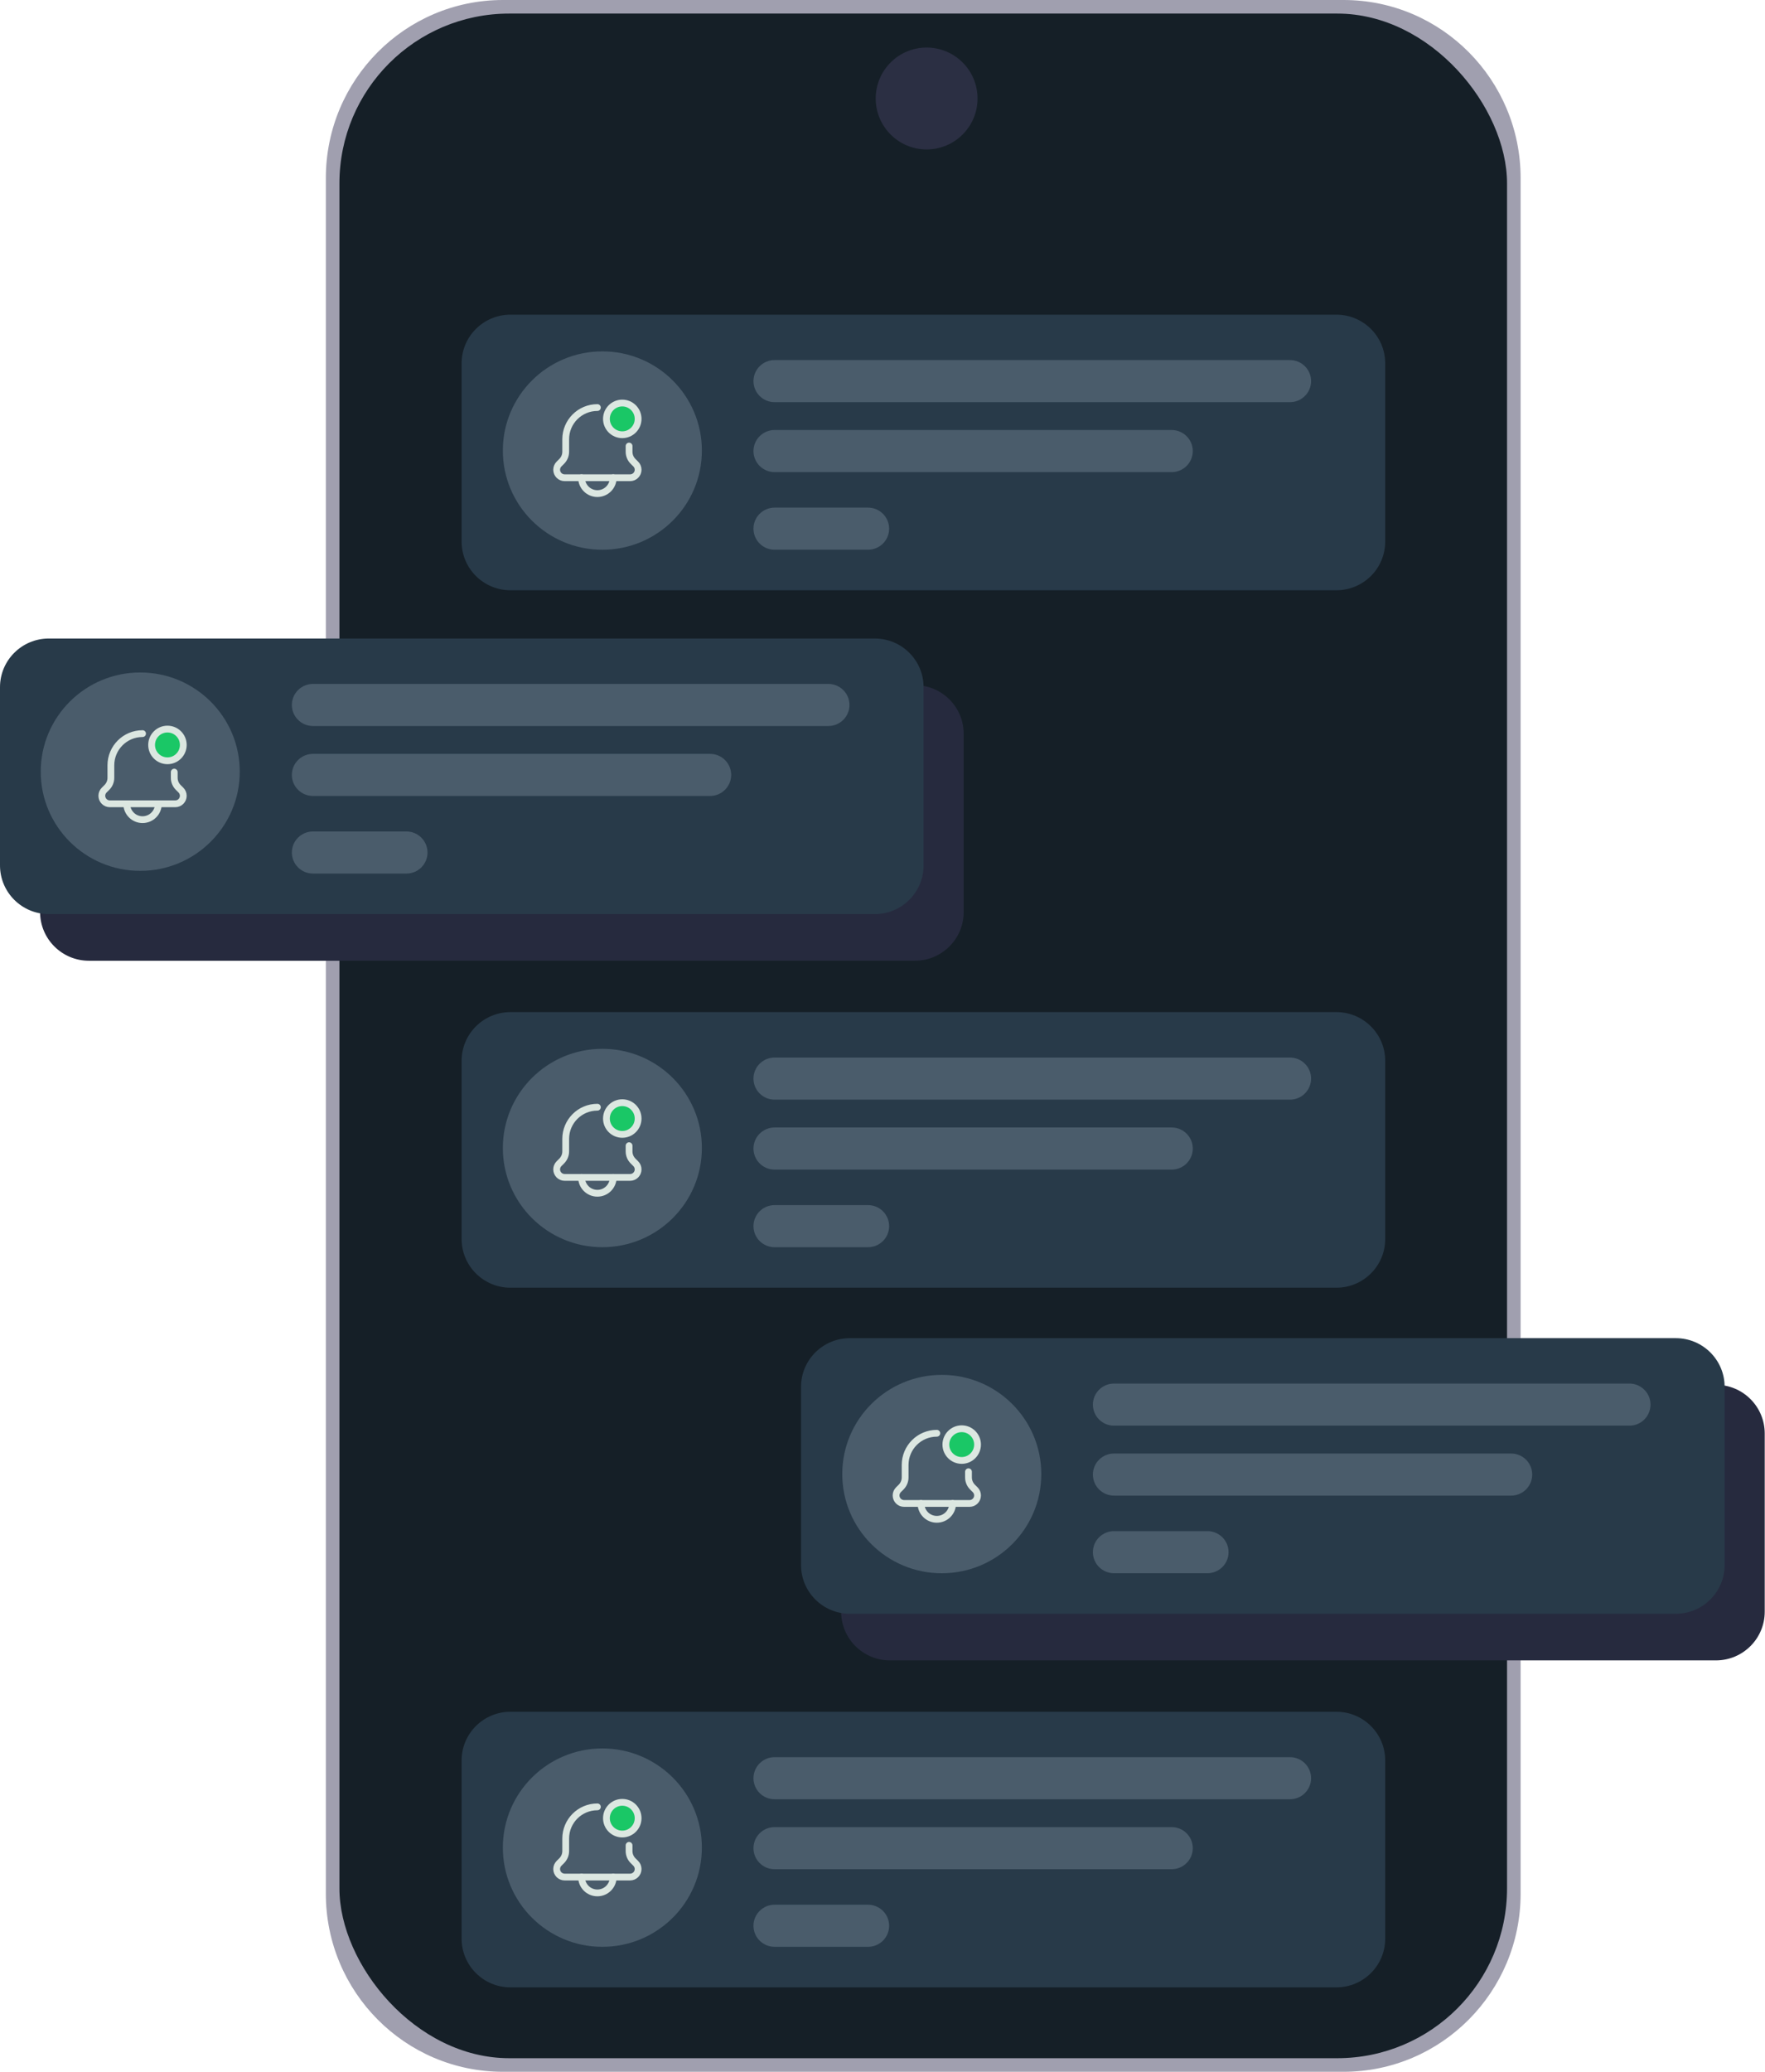 <svg width="260" height="305" viewBox="0 0 260 305" fill="none" xmlns="http://www.w3.org/2000/svg">
<path d="M197.915 0H74.085C59.679 0 48 11.741 48 26.225V278.775C48 293.259 59.679 305 74.085 305H197.915C212.321 305 224 293.259 224 278.775V26.225C224 11.741 212.321 0 197.915 0Z" fill="url(#paint0_linear_874_802)" fill-opacity="0.5"/>
<rect x="50" y="2" width="172" height="301" rx="25" fill="#151F27"/>
<path d="M196.86 46.325H75.192C71.22 46.325 68 49.532 68 53.489V79.732C68 83.689 71.22 86.896 75.192 86.896H196.86C200.832 86.896 204.052 83.689 204.052 79.732V53.489C204.052 49.532 200.832 46.325 196.86 46.325Z" fill="#283A49"/>
<path d="M88.733 80.933C96.829 80.933 103.392 74.396 103.392 66.331C103.392 58.266 96.829 51.728 88.733 51.728C80.637 51.728 74.074 58.266 74.074 66.331C74.074 74.396 80.637 80.933 88.733 80.933Z" fill="#4A5C6B"/>
<path d="M90.333 70.333C90.333 71.622 89.289 72.667 88 72.667C86.711 72.667 85.667 71.622 85.667 70.333" stroke="#DCE7E1" stroke-linecap="round" stroke-linejoin="round"/>
<path d="M92.667 65.667V66.504C92.667 67.034 92.877 67.543 93.252 67.918L93.655 68.32C93.876 68.541 94 68.841 94 69.154C94 69.805 93.472 70.333 92.821 70.333H83.179C82.528 70.333 82 69.805 82 69.154C82 68.841 82.124 68.541 82.345 68.32L82.748 67.918C83.123 67.543 83.333 67.034 83.333 66.504V64.667C83.333 62.089 85.423 60 88 60" stroke="#DCE7E1" stroke-linecap="round" stroke-linejoin="round"/>
<path d="M94 61.667C94 60.378 92.955 59.333 91.667 59.333C90.378 59.333 89.333 60.378 89.333 61.667C89.333 62.955 90.378 64 91.667 64C92.955 64 94 62.955 94 61.667Z" fill="#1AC766" stroke="#DCE7E1" stroke-linecap="round" stroke-linejoin="round"/>
<path d="M190.023 53.008H114.104C112.386 53.008 110.993 54.395 110.993 56.107C110.993 57.818 112.386 59.206 114.104 59.206H190.023C191.741 59.206 193.134 57.818 193.134 56.107C193.134 54.395 191.741 53.008 190.023 53.008Z" fill="#4A5C6B"/>
<path d="M172.597 63.305H114.104C112.386 63.305 110.993 64.693 110.993 66.404C110.993 68.116 112.386 69.503 114.104 69.503H172.597C174.316 69.503 175.708 68.116 175.708 66.404C175.708 64.693 174.316 63.305 172.597 63.305Z" fill="#4A5C6B"/>
<path d="M127.867 74.731H114.104C112.386 74.731 110.993 76.118 110.993 77.829C110.993 79.541 112.386 80.928 114.104 80.928H127.867C129.585 80.928 130.978 79.541 130.978 77.829C130.978 76.118 129.585 74.731 127.867 74.731Z" fill="#4A5C6B"/>
<path d="M196.86 149H75.192C71.22 149 68 152.207 68 156.164V182.408C68 186.364 71.22 189.572 75.192 189.572H196.86C200.832 189.572 204.052 186.364 204.052 182.408V156.164C204.052 152.207 200.832 149 196.86 149Z" fill="#283A49"/>
<path d="M88.733 183.609C96.829 183.609 103.392 177.071 103.392 169.006C103.392 160.941 96.829 154.404 88.733 154.404C80.637 154.404 74.074 160.941 74.074 169.006C74.074 177.071 80.637 183.609 88.733 183.609Z" fill="#4A5C6B"/>
<path d="M90.333 173.333C90.333 174.622 89.289 175.667 88 175.667C86.711 175.667 85.667 174.622 85.667 173.333" stroke="#DCE7E1" stroke-linecap="round" stroke-linejoin="round"/>
<path d="M92.667 168.667V169.504C92.667 170.034 92.877 170.543 93.252 170.918L93.655 171.32C93.876 171.541 94 171.841 94 172.154C94 172.805 93.472 173.333 92.821 173.333H83.179C82.528 173.333 82 172.805 82 172.154C82 171.841 82.124 171.541 82.345 171.32L82.748 170.918C83.123 170.543 83.333 170.034 83.333 169.504V167.667C83.333 165.089 85.423 163 88 163" stroke="#DCE7E1" stroke-linecap="round" stroke-linejoin="round"/>
<path d="M94 164.667C94 163.378 92.955 162.333 91.667 162.333C90.378 162.333 89.333 163.378 89.333 164.667C89.333 165.955 90.378 167 91.667 167C92.955 167 94 165.955 94 164.667Z" fill="#1AC766" stroke="#DCE7E1" stroke-linecap="round" stroke-linejoin="round"/>
<path d="M190.023 155.688H114.104C112.386 155.688 110.993 157.076 110.993 158.787C110.993 160.499 112.386 161.886 114.104 161.886H190.023C191.741 161.886 193.134 160.499 193.134 158.787C193.134 157.076 191.741 155.688 190.023 155.688Z" fill="#4A5C6B"/>
<path d="M172.597 165.986H114.104C112.386 165.986 110.993 167.373 110.993 169.085C110.993 170.796 112.386 172.184 114.104 172.184H172.597C174.316 172.184 175.708 170.796 175.708 169.085C175.708 167.373 174.316 165.986 172.597 165.986Z" fill="#4A5C6B"/>
<path d="M127.867 177.411H114.104C112.386 177.411 110.993 178.798 110.993 180.51C110.993 182.221 112.386 183.609 114.104 183.609H127.867C129.585 183.609 130.978 182.221 130.978 180.51C130.978 178.798 129.585 177.411 127.867 177.411Z" fill="#4A5C6B"/>
<path d="M196.86 252H75.192C71.22 252 68 255.207 68 259.164V285.408C68 289.364 71.22 292.572 75.192 292.572H196.86C200.832 292.572 204.052 289.364 204.052 285.408V259.164C204.052 255.207 200.832 252 196.86 252Z" fill="#283A49"/>
<path d="M88.733 286.604C96.829 286.604 103.392 280.066 103.392 272.001C103.392 263.937 96.829 257.399 88.733 257.399C80.637 257.399 74.074 263.937 74.074 272.001C74.074 280.066 80.637 286.604 88.733 286.604Z" fill="#4A5C6B"/>
<path d="M90.333 276.333C90.333 277.622 89.289 278.667 88 278.667C86.711 278.667 85.667 277.622 85.667 276.333" stroke="#DCE7E1" stroke-linecap="round" stroke-linejoin="round"/>
<path d="M92.667 271.667V272.504C92.667 273.034 92.877 273.543 93.252 273.918L93.655 274.32C93.876 274.541 94 274.841 94 275.154C94 275.805 93.472 276.333 92.821 276.333H83.179C82.528 276.333 82 275.805 82 275.154C82 274.841 82.124 274.541 82.345 274.32L82.748 273.918C83.123 273.543 83.333 273.034 83.333 272.504V270.667C83.333 268.089 85.423 266 88 266" stroke="#DCE7E1" stroke-linecap="round" stroke-linejoin="round"/>
<path d="M94 267.667C94 266.378 92.955 265.333 91.667 265.333C90.378 265.333 89.333 266.378 89.333 267.667C89.333 268.955 90.378 270 91.667 270C92.955 270 94 268.955 94 267.667Z" fill="#1AC766" stroke="#DCE7E1" stroke-linecap="round" stroke-linejoin="round"/>
<path d="M190.023 258.683H114.104C112.386 258.683 110.993 260.071 110.993 261.782C110.993 263.494 112.386 264.881 114.104 264.881H190.023C191.741 264.881 193.134 263.494 193.134 261.782C193.134 260.071 191.741 258.683 190.023 258.683Z" fill="#4A5C6B"/>
<path d="M172.597 268.981H114.104C112.386 268.981 110.993 270.368 110.993 272.08C110.993 273.792 112.386 275.179 114.104 275.179H172.597C174.316 275.179 175.708 273.792 175.708 272.08C175.708 270.368 174.316 268.981 172.597 268.981Z" fill="#4A5C6B"/>
<path d="M127.867 280.406H114.104C112.386 280.406 110.993 281.794 110.993 283.505C110.993 285.217 112.386 286.604 114.104 286.604H127.867C129.585 286.604 130.978 285.217 130.978 283.505C130.978 281.794 129.585 280.406 127.867 280.406Z" fill="#4A5C6B"/>
<path d="M134.767 100.865H13.099C9.127 100.865 5.907 104.072 5.907 108.029V134.273C5.907 138.229 9.127 141.437 13.099 141.437H134.767C138.739 141.437 141.959 138.229 141.959 134.273V108.029C141.959 104.072 138.739 100.865 134.767 100.865Z" fill="#262A3E"/>
<path d="M128.86 94H7.192C3.22 94 0 97.207 0 101.164V127.408C0 131.364 3.22 134.572 7.192 134.572H128.86C132.832 134.572 136.052 131.364 136.052 127.408V101.164C136.052 97.207 132.832 94 128.86 94Z" fill="#283A49"/>
<path d="M20.659 128.205C28.755 128.205 35.318 121.668 35.318 113.603C35.318 105.538 28.755 99 20.659 99C12.563 99 6 105.538 6 113.603C6 121.668 12.563 128.205 20.659 128.205Z" fill="#4A5C6B"/>
<path d="M23.333 118.333C23.333 119.622 22.289 120.667 21 120.667C19.711 120.667 18.667 119.622 18.667 118.333" stroke="#DCE7E1" stroke-linecap="round" stroke-linejoin="round"/>
<path d="M25.667 113.667V114.504C25.667 115.034 25.877 115.543 26.253 115.918L26.655 116.32C26.876 116.541 27 116.841 27 117.154C27 117.805 26.472 118.333 25.821 118.333H16.179C15.528 118.333 15 117.805 15 117.154C15 116.841 15.124 116.541 15.345 116.32L15.748 115.918C16.123 115.543 16.333 115.034 16.333 114.504V112.667C16.333 110.089 18.423 108 21 108" stroke="#DCE7E1" stroke-linecap="round" stroke-linejoin="round"/>
<path d="M27 109.667C27 108.378 25.955 107.333 24.667 107.333C23.378 107.333 22.333 108.378 22.333 109.667C22.333 110.955 23.378 112 24.667 112C25.955 112 27 110.955 27 109.667Z" fill="#1AC766" stroke="#DCE7E1" stroke-linecap="round" stroke-linejoin="round"/>
<path d="M122.023 100.684H46.104C44.386 100.684 42.993 102.071 42.993 103.783C42.993 105.494 44.386 106.882 46.104 106.882H122.023C123.741 106.882 125.134 105.494 125.134 103.783C125.134 102.071 123.741 100.684 122.023 100.684Z" fill="#4A5C6B"/>
<path d="M104.598 110.981H46.104C44.386 110.981 42.993 112.369 42.993 114.08C42.993 115.792 44.386 117.179 46.104 117.179H104.598C106.316 117.179 107.709 115.792 107.709 114.08C107.709 112.369 106.316 110.981 104.598 110.981Z" fill="#4A5C6B"/>
<path d="M59.867 122.406H46.104C44.386 122.406 42.993 123.794 42.993 125.505C42.993 127.217 44.386 128.604 46.104 128.604H59.867C61.585 128.604 62.978 127.217 62.978 125.505C62.978 123.794 61.585 122.406 59.867 122.406Z" fill="#4A5C6B"/>
<path d="M252.767 203.865H131.099C127.127 203.865 123.907 207.072 123.907 211.029V237.273C123.907 241.229 127.127 244.437 131.099 244.437H252.767C256.739 244.437 259.959 241.229 259.959 237.273V211.029C259.959 207.072 256.739 203.865 252.767 203.865Z" fill="#262A3E"/>
<path d="M246.86 197H125.192C121.22 197 118 200.207 118 204.164V230.408C118 234.364 121.22 237.572 125.192 237.572H246.86C250.832 237.572 254.052 234.364 254.052 230.408V204.164C254.052 200.207 250.832 197 246.86 197Z" fill="#283A49"/>
<path d="M138.733 231.609C146.829 231.609 153.392 225.071 153.392 217.007C153.392 208.942 146.829 202.404 138.733 202.404C130.637 202.404 124.074 208.942 124.074 217.007C124.074 225.071 130.637 231.609 138.733 231.609Z" fill="#4A5C6B"/>
<path d="M140.333 221.333C140.333 222.622 139.289 223.667 138 223.667C136.711 223.667 135.667 222.622 135.667 221.333" stroke="#DCE7E1" stroke-linecap="round" stroke-linejoin="round"/>
<path d="M142.667 216.667V217.504C142.667 218.034 142.877 218.543 143.252 218.918L143.655 219.32C143.876 219.541 144 219.841 144 220.154C144 220.805 143.472 221.333 142.821 221.333H133.179C132.528 221.333 132 220.805 132 220.154C132 219.841 132.124 219.541 132.345 219.32L132.748 218.918C133.123 218.543 133.333 218.034 133.333 217.504V215.667C133.333 213.089 135.423 211 138 211" stroke="#DCE7E1" stroke-linecap="round" stroke-linejoin="round"/>
<path d="M144 212.667C144 211.378 142.955 210.333 141.667 210.333C140.378 210.333 139.333 211.378 139.333 212.667C139.333 213.955 140.378 215 141.667 215C142.955 215 144 213.955 144 212.667Z" fill="#1AC766" stroke="#DCE7E1" stroke-linecap="round" stroke-linejoin="round"/>
<path d="M240.023 203.684H164.104C162.386 203.684 160.993 205.071 160.993 206.783C160.993 208.494 162.386 209.882 164.104 209.882H240.023C241.741 209.882 243.134 208.494 243.134 206.783C243.134 205.071 241.741 203.684 240.023 203.684Z" fill="#4A5C6B"/>
<path d="M222.598 213.981H164.104C162.386 213.981 160.993 215.369 160.993 217.08C160.993 218.792 162.386 220.179 164.104 220.179H222.598C224.316 220.179 225.709 218.792 225.709 217.08C225.709 215.369 224.316 213.981 222.598 213.981Z" fill="#4A5C6B"/>
<path d="M177.867 225.406H164.104C162.386 225.406 160.993 226.794 160.993 228.505C160.993 230.217 162.386 231.604 164.104 231.604H177.867C179.585 231.604 180.978 230.217 180.978 228.505C180.978 226.794 179.585 225.406 177.867 225.406Z" fill="#4A5C6B"/>
<circle cx="136.5" cy="14.5" r="7.5" fill="#2B2F43"/>
<defs>
<linearGradient id="paint0_linear_874_802" x1="224" y1="305" x2="-39.585" y2="139.451" gradientUnits="userSpaceOnUse">
<stop offset="0.535" stop-color="#424060"/>
<stop offset="1" stop-color="#424060"/>
</linearGradient>
</defs>
</svg>
